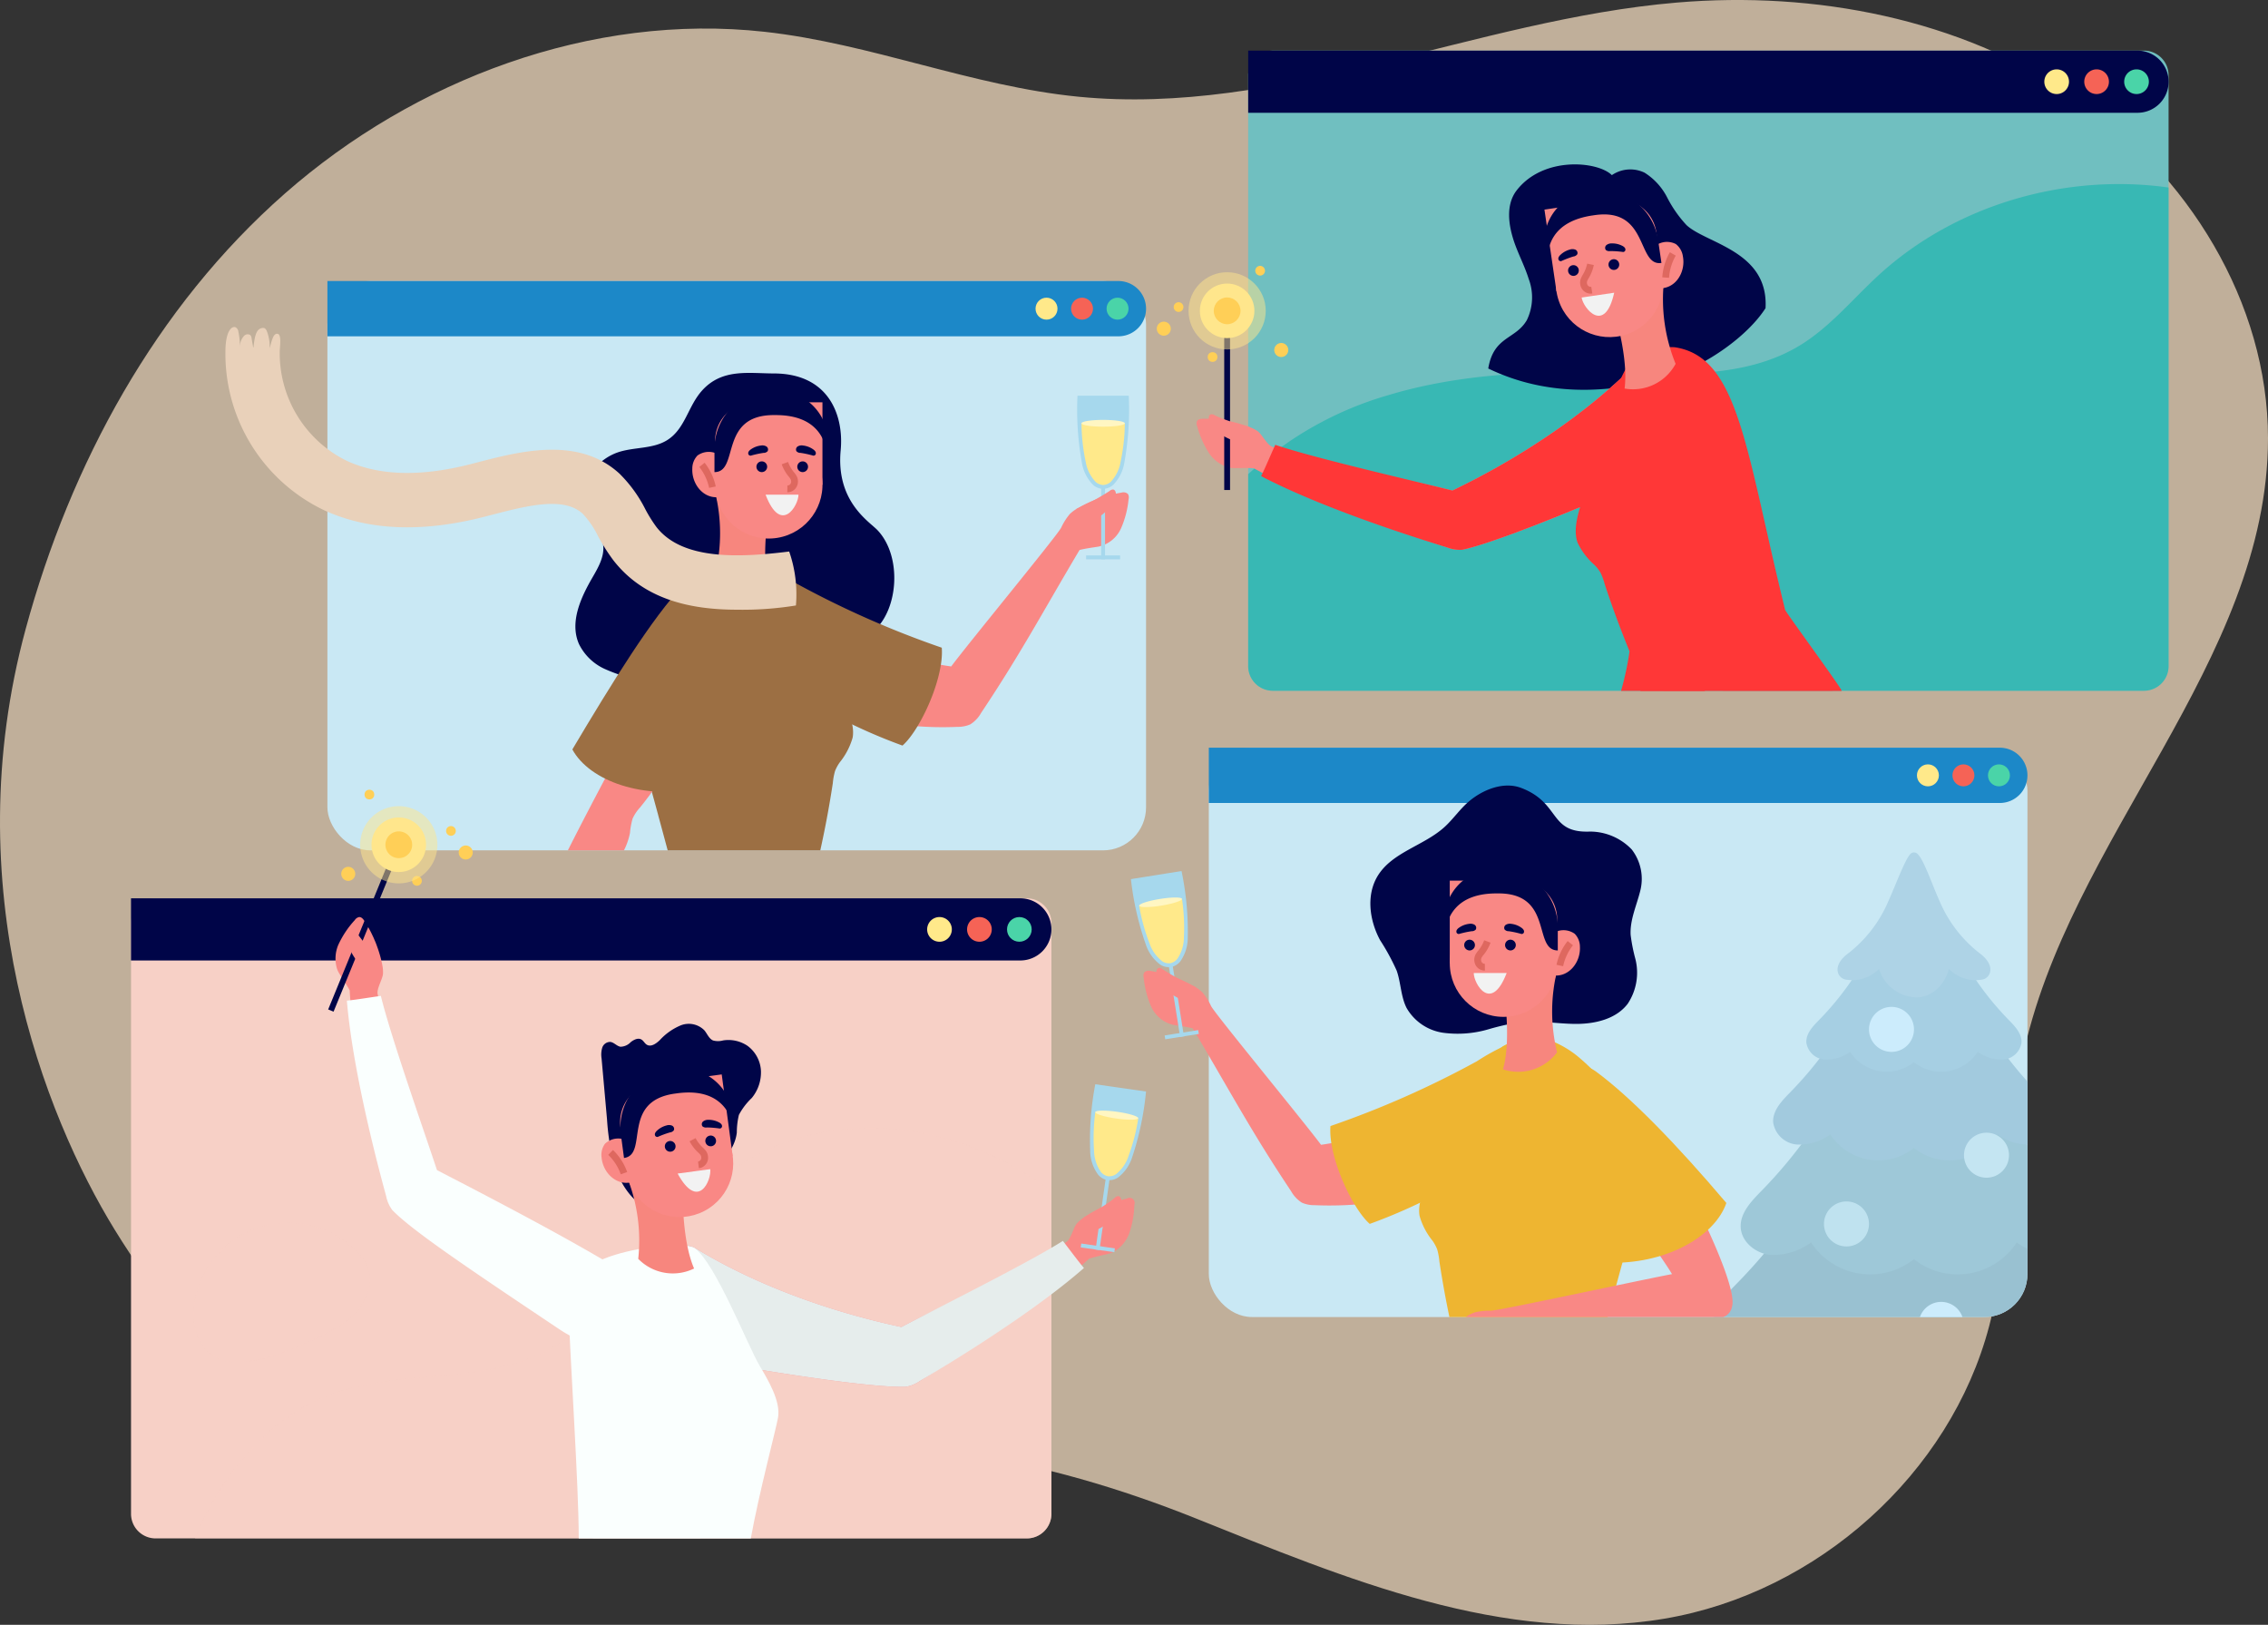<svg xmlns="http://www.w3.org/2000/svg" xmlns:xlink="http://www.w3.org/1999/xlink" width="333.73" height="239.056" viewBox="0 0 333.73 239.056"><rect x="0" y="0" width="333.73" height="239.056" fill="#333333" stroke="none"/><defs><style>.a,.p{fill:none;}.b{fill:#ffe6c8;opacity:0.69;}.c{fill:#c9e8f4;}.d{fill:#1c88c8;}.e{fill:#4ad4a8;}.f{fill:#f56356;}.g{fill:#ffe98a;}.h{fill:#000548;}.i{fill:#f98885;}.j{fill:#a6d8ed;}.k{fill:#fff6c2;}.l{fill:#9c6f43;}.m{clip-path:url(#a);}.n{fill:#f7867e;}.o{fill:#f2f2f2;}.p{stroke:#de685f;stroke-miterlimit:10;}.q{fill:#e9d1ba;}.r{fill:#70bfc0;}.s{fill:#00b1a7;}.s,.u,.z{opacity:0.502;}.s,.z{mix-blend-mode:multiply;isolation:isolate;}.t,.u{fill:#ffe68c;}.v{fill:#ffcf57;}.w{fill:#ff3737;}.x{clip-path:url(#b);}.y,.z{fill:#f7d0c6;}.aa{fill:#e6edec;}.ab{fill:#fafffe;}.ac{clip-path:url(#c);}.ad{fill:#99c1d1;}.ae{fill:#9ec8d8;}.af{fill:#a2cade;}.ag{fill:#a6cfe3;}.ah{fill:#aed3e6;}.ai{fill:#ccecfc;}.aj{fill:#c4e5f2;}.ak{fill:#bfe2ef;}.al{fill:#eeb531;}.am{clip-path:url(#d);}</style><clipPath id="a"><rect class="a" width="48.002" height="43.431"/></clipPath><clipPath id="b"><rect class="a" width="50.594" height="50.594"/></clipPath><clipPath id="c"><rect class="a" width="120.461" height="83.764" rx="6.337"/></clipPath><clipPath id="d"><path class="a" d="M0,0H52.86V41.04H0V0Z"/></clipPath></defs><g transform="translate(-506.546 -1626.01)"><g transform="translate(506.546 1626.01)"><path class="b" d="M182.269,248.271c23.546-4.025,47.325.573,69.444,9.425s45.5,18.762,69.06,14.788c22.564-3.807,42.064-21.368,47.773-43.023,3.379-12.817,2.225-26.392,4.89-39.369,6.627-32.267,36.148-58.357,36.144-91.268,0-19.955-11.759-39-28.56-50.361s-38.052-15.479-58.411-13.755c-29.751,2.52-58.363,16.776-88.076,13.853-15.668-1.541-30.52-7.82-46.168-9.551-25.484-2.818-51.513,7.039-70.584,23.785s-31.556,39.839-38.144,64.044c-10.358,38.058,2.711,71.533,13.077,88.4C103.958,233.534,125.139,258.036,182.269,248.271Z" transform="translate(-75.85 -34.332)"/><g transform="translate(19.278 7.449)"><g transform="translate(13.878 33.899)"><g transform="translate(15.022)"><rect class="c" width="120.461" height="83.764" rx="6.337"/><path class="d" d="M0,0H116.395a4.066,4.066,0,0,1,4.066,4.066v0a4.066,4.066,0,0,1-4.066,4.066H0a0,0,0,0,1,0,0V0A0,0,0,0,1,0,0Z"/><g transform="translate(104.198 2.451)"><circle class="e" cx="1.616" cy="1.616" r="1.616" transform="translate(10.452 0)"/><circle class="f" cx="1.616" cy="1.616" r="1.616" transform="translate(5.226)"/><circle class="g" cx="1.616" cy="1.616" r="1.616" transform="translate(0 0)"/></g></g><g transform="translate(0 6.767)"><path class="h" d="M261.349,135.627c-3.778,0-7.672-.776-10.637,2.484-2.115,2.325-2.492,5.651-5.155,7.323-2.131,1.338-4.9.992-7.28,1.806a7.843,7.843,0,0,0-4.915,5.172,5.24,5.24,0,0,0-.173,2.388c.41,2.209,2.616,3.78,2.933,6,.244,1.716-.7,3.351-1.568,4.849-1.738,2.987-3.375,6.6-1.99,9.77a7.808,7.808,0,0,0,3.782,3.676,23.2,23.2,0,0,0,5.118,1.624c2.562.6,5.362,1.177,7.733.037,1.7-.817,2.93-2.419,4.649-3.193,2.679-1.2,5.759-.138,8.676.21a16.32,16.32,0,0,0,13.465-4.294c3.621-3.2,4.123-10.971.521-14.784-1.219-1.29-6.141-4.21-5.428-11.757C271.562,141.829,269.376,135.69,261.349,135.627Z" transform="translate(-180.533 -128.796)"/><g transform="translate(71.103 10.109)"><g transform="translate(29.061)"><path class="i" d="M347.309,176.489c-5.395,9.08-8.6,15.16-14.467,23.943a4.664,4.664,0,0,1-1.58,1.673,4.48,4.48,0,0,1-1.885.371,51.353,51.353,0,0,1-7.578-.236c0-3.767.118-6.685.274-9.847,2.02.425,4.654.959,6.374,1.195,2.507-3.374,15.429-19.05,16.175-20.4a8.908,8.908,0,0,1,1.282-2.028,5.606,5.606,0,0,1,1.228-.892,18.515,18.515,0,0,1,6.373-2.254.983.983,0,0,1,.94.191,1,1,0,0,1,.1.78,14.035,14.035,0,0,1-1.1,4.266,4.747,4.747,0,0,1-3.294,2.7c-.965.154-1.908.273-2.825.5C347.327,176.44,347.343,176.432,347.309,176.489Z" transform="translate(-321.8 -153.758)"/><g transform="translate(25.221)"><g transform="translate(1.277 11.924)"><rect class="j" width="0.571" height="12.143" transform="translate(2.214)"/><rect class="j" width="0.571" height="5" transform="translate(0 12.143) rotate(-90)"/></g><path class="j" d="M368.978,151.582a6.049,6.049,0,0,0,1.652,3.275,2.323,2.323,0,0,0,1.2.563,1.742,1.742,0,0,0,.279.026,1.657,1.657,0,0,0,.277-.026,2.317,2.317,0,0,0,1.2-.563,6.042,6.042,0,0,0,1.646-3.275,43.347,43.347,0,0,0,.646-9.84h-7.543A43.691,43.691,0,0,0,368.978,151.582Z" transform="translate(-368.327 -141.742)"/><path class="g" d="M375.8,149.227a28.059,28.059,0,0,1-.623,5.652,5.592,5.592,0,0,1-1.468,2.977,1.71,1.71,0,0,1-.9.423,1.086,1.086,0,0,1-.2.023,1.148,1.148,0,0,1-.183-.017,1.793,1.793,0,0,1-.914-.429,5.639,5.639,0,0,1-1.474-2.977,28.494,28.494,0,0,1-.617-5.652Z" transform="translate(-368.824 -145.17)"/><path class="k" d="M375.8,148.8c0-.276-1.429-.5-3.192-.5s-3.192.224-3.192.5,1.429.5,3.192.5S375.8,149.08,375.8,148.8Z" transform="translate(-368.824 -144.747)"/></g><path class="i" d="M372.935,167.416a.764.764,0,0,1,.542-.222c.294.047.415.411.4.708a2.941,2.941,0,0,1-.6,1.5,6.828,6.828,0,0,1-3.827,2.684,10.793,10.793,0,0,1-1.369-2.045A35.807,35.807,0,0,0,372.935,167.416Z" transform="translate(-342.994 -153.395)"/></g><path class="l" d="M296.729,213.319a79.9,79.9,0,0,1-20.778-11.253,27.858,27.858,0,0,1-4.913-4.475,12.123,12.123,0,0,1-2.775-5.957,6.482,6.482,0,0,1,.464-3.653,4.041,4.041,0,0,1,2.795-2.275,5.4,5.4,0,0,1,2.466.242,32.348,32.348,0,0,1,6.982,3.444,138.925,138.925,0,0,0,21.539,9.527C302.862,203.428,299.3,211.079,296.729,213.319Z" transform="translate(-268.189 -161.848)"/></g><g transform="translate(46.418 33.567)"><g class="m"><path class="l" d="M280.973,212.43a10.278,10.278,0,0,1-1.9,3.646,5.978,5.978,0,0,0-.692,1.274,9.4,9.4,0,0,0-.326,1.789c-.555,3.629-1.166,6.858-1.943,10.338,0,0-.5,0-1.355-.011a.975.975,0,0,1-.126.005c-.086,0-.171,0-.263-.005-1.88-.006-5.04-.029-8.332-.046-.44-.005-.886-.005-1.326-.011-5.463-.034-10.846-.074-10.875-.1q-.737-2.743-1.48-5.48h.005c-.846-3.109-1.7-6.206-2.566-9.257,0,0,.371-1.563.99-4.058,1.646-6.64,5.09-20.028,6.284-21.023a14.772,14.772,0,0,1,5.029-3.018,9.285,9.285,0,0,1,6.64,1.011c3.023,2.195,7.772,14.281,9.463,17.155C279.481,206.813,281.418,209.956,280.973,212.43Z" transform="translate(-235.083 -185.589)"/><g transform="translate(1.088 3.251)"><path class="i" d="M224.657,258.3a7.479,7.479,0,0,0,5.954.813,39.775,39.775,0,0,0,4.607-5.764,9.848,9.848,0,0,0,1.474-3.552,11.133,11.133,0,0,1,.387-2.124,6.272,6.272,0,0,1,1.083-1.625,45.605,45.605,0,0,0,3.164-4.372,3.658,3.658,0,0,0,.738-1.893c-.005-3.885-6.3-2.824-7.679-.538C234.375,239.261,227.622,251.836,224.657,258.3Z" transform="translate(-224.657 -212.164)"/><path class="l" d="M231.22,216.346c2.54,4.662,10.495,7.473,18.793,5.734,1.177-7,2.033-16.725,3.259-23.552.226-1.259,1.1-5.2-1.852-7.131-1.384-.905-3.078-.027-3.891.813C243.026,196.857,236.975,206.666,231.22,216.346Z" transform="translate(-227.662 -191.016)"/></g></g></g><g transform="translate(68.712 9.362)"><path class="n" d="M269.8,167.157a25.115,25.115,0,0,1,.1,12.384,7.112,7.112,0,0,0,7.956,2.506c-.96-3.443-.607-8.351-.024-12.518C276.565,167.737,272.727,166.614,269.8,167.157Z" transform="translate(-266.536 -152.57)"/><g transform="translate(0 1.713)"><circle class="i" cx="7.902" cy="7.902" r="7.902" transform="translate(2.184 5.616) rotate(-9.26)"/><path class="i" d="M5.7,0H15.8a0,0,0,0,1,0,0V12.143a0,0,0,0,1,0,0H6.447A6.447,6.447,0,0,1,0,5.7v0A5.7,5.7,0,0,1,5.7,0Z" transform="translate(3.353)"/><path class="i" d="M268.625,158.314a2.85,2.85,0,0,0-4.079-.822,2.764,2.764,0,0,0-.765,1.937c-.117,2.562,2.116,5.044,4.84,3.936A23.454,23.454,0,0,1,268.625,158.314Z" transform="translate(-263.777 -149.668)"/></g><path class="o" d="M283.671,168.6c2.285,5.958,4.844,1.571,4.844,0Z" transform="translate(-272.887 -153.295)"/><g transform="translate(8.221 8.058)"><path class="h" d="M281.191,160.348a.789.789,0,1,1,.789.789A.789.789,0,0,1,281.191,160.348Z" transform="translate(-279.973 -157.212)"/><path class="h" d="M292.283,160.348a.789.789,0,1,1,.789.789A.789.789,0,0,1,292.283,160.348Z" transform="translate(-285.052 -157.212)"/><path class="h" d="M281.186,156.329a.8.8,0,0,0,.62-.247.534.534,0,0,0-.191-.708,1.176,1.176,0,0,0-.789-.13,3.2,3.2,0,0,0-1.5.579,1.06,1.06,0,0,0-.3.3.464.464,0,0,0-.048.413.362.362,0,0,0,.349.2A14.608,14.608,0,0,1,281.186,156.329Z" transform="translate(-278.943 -155.23)"/><path class="h" d="M292.614,156.329a.8.8,0,0,1-.62-.247.535.535,0,0,1,.191-.708,1.176,1.176,0,0,1,.789-.13,3.2,3.2,0,0,1,1.5.579,1.061,1.061,0,0,1,.3.3.465.465,0,0,1,.048.413.363.363,0,0,1-.349.2A14.6,14.6,0,0,0,292.614,156.329Z" transform="translate(-284.888 -155.23)"/></g><path class="h" d="M269.8,148.753v3.594c3.7,0,.6-8.389,8.723-8.389h.285c5.821,0,7.707,3.32,7.707,7.412v-3.594a7.566,7.566,0,0,0-7.707-7.412h-.285A8.563,8.563,0,0,0,269.8,148.753Z" transform="translate(-266.536 -140.364)"/><path class="p" d="M288.91,160.037a5.786,5.786,0,0,0,.907,1.609,3.317,3.317,0,0,1,.382.527,1.2,1.2,0,0,1,.006,1.1,1.044,1.044,0,0,1-.93.552" transform="translate(-275.286 -149.373)"/><path class="p" d="M267.939,163.784A7.948,7.948,0,0,0,266.4,160.5" transform="translate(-264.976 -149.583)"/></g><path class="q" d="M220.98,164.061a49.01,49.01,0,0,1-8.669.623c-7.018,0-13.738-1.571-18.167-7.234a28.231,28.231,0,0,1-2.291-3.606,13.439,13.439,0,0,0-2.252-3.286c-2.8-2.566-8.178-1.177-13.372.171l-1.223.314c-9.1,2.315-16.995,1.983-23.452-.994a25.508,25.508,0,0,1-14.509-23.939c.126-2.585.968-3.162,1.458-2.988a.82.82,0,0,1,.434.663,9.921,9.921,0,0,1,.223,2.177v.08c0-.029.006-.051.006-.08a2.363,2.363,0,0,1,.628-1.589.726.726,0,0,1,.892-.1.749.749,0,0,1,.189.446c.08.457.16.908.24,1.366h.046c.186-1.764.44-2.857,1.451-2.857.275,0,.435.268.526.5a6.153,6.153,0,0,1,.395,2.486c.324-1.065.518-2.242,1.177-2.12.6.11.344,1.742.314,2.566a17.618,17.618,0,0,0,9.881,16.127c4.748,2.188,10.846,2.354,18.132.5l1.189-.308c6.235-1.612,14.778-3.823,20.784,1.68a20.027,20.027,0,0,1,3.817,5.257,20.814,20.814,0,0,0,1.629,2.606c3.783,4.846,11.995,4.537,19.532,3.6A19.227,19.227,0,0,1,220.98,164.061Z" transform="translate(-137.017 -123.094)"/></g></g><g transform="translate(150.941 0)"><g transform="translate(13.446)"><path class="r" d="M550.112,51.7v86.935a3.618,3.618,0,0,1-3.617,3.618H418.3a3.623,3.623,0,0,1-3.623-3.618V51.7a3.625,3.625,0,0,1,3.623-3.623H546.495A3.619,3.619,0,0,1,550.112,51.7Z" transform="translate(-414.677 -48.074)"/><path class="s" d="M550.112,84.8v70.42a3.618,3.618,0,0,1-3.617,3.618H418.3a3.623,3.623,0,0,1-3.623-3.618V126.976a51.217,51.217,0,0,1,20.55-11.607c10.778-3.257,22.218-3.629,33.47-3.32,9.292.257,19.23.806,27.167-4.023,4.417-2.691,7.749-6.806,11.561-10.309C518.75,87.312,534.934,82.666,550.112,84.8Z" transform="translate(-414.677 -64.659)"/><path class="h" d="M0,0H130.863a4.572,4.572,0,0,1,4.572,4.572v0a4.572,4.572,0,0,1-4.572,4.572H0a0,0,0,0,1,0,0V0A0,0,0,0,1,0,0Z" transform="translate(0.002 0.001)"/><g transform="translate(117.153 2.756)"><path class="e" d="M652.479,54.974a1.816,1.816,0,1,1,1.816,1.816A1.817,1.817,0,0,1,652.479,54.974Z" transform="translate(-640.728 -53.158)"/><path class="f" d="M641.64,54.974a1.816,1.816,0,1,1,1.816,1.816A1.817,1.817,0,0,1,641.64,54.974Z" transform="translate(-635.765 -53.158)"/><path class="g" d="M630.8,54.974a1.816,1.816,0,1,1,1.816,1.816A1.817,1.817,0,0,1,630.8,54.974Z" transform="translate(-630.801 -53.158)"/></g></g><g transform="translate(0 16.741)"><path class="h" d="M484.036,82.773c-1.687,2.175-1.124,5.212-.5,7.2s1.648,3.835,2.264,5.826a7.673,7.673,0,0,1-.269,6.068c-1.682,2.891-4.885,2.337-5.679,7.118,9.888,4.78,19.985,3.234,27.174,1,4.892-1.518,10.979-5.736,13.627-9.88.471-8.421-8.734-9.49-11.637-12.224a18.115,18.115,0,0,1-2.844-4.073,9.32,9.32,0,0,0-3.322-3.635,4.825,4.825,0,0,0-4.811.364C495.987,78.49,487.969,77.7,484.036,82.773Z" transform="translate(-431.078 -78.959)"/><g transform="translate(0 14.928)"><path class="i" d="M478.1,148.3c-14.681,6.5-25.978,10.892-30.07,11.732a5.18,5.18,0,0,1-2.206-.337c-1.023-.331-16.761-5.514-27.1-10.92q.925-1.86,1.794-3.748c5.738,1.948,20.218,4.829,26.075,6.3,9.732-4.675,19.39-11.052,26.7-18.361C477.5,128.76,490.24,142.927,478.1,148.3Z" transform="translate(-403.083 -118.267)"/><path class="i" d="M412.246,152.263q-.866,1.886-1.794,3.748c-.44-.234-.874-.463-1.3-.7a.089.089,0,0,1-.034-.029h.011c0-.011-.017-.011-.011,0-.937-.074-1.886-.034-2.858-.028-.12,0-.246-.006-.365-.017a3.106,3.106,0,0,1-.6-.108,5.218,5.218,0,0,1-2.737-1.983,14.025,14.025,0,0,1-1.794-4.023.986.986,0,0,1-.034-.783c.165-.3.56-.343.9-.349.28-.005.554,0,.834.012a15.867,15.867,0,0,1,1.646.131c.195.023.394.046.594.086.343.046.686.108,1.023.189a18.176,18.176,0,0,1,2.56.737l.217.086h.006l.04.017a5.224,5.224,0,0,1,1.1.571c.652.468,1.366,2,2.121,2.274C411.92,152.154,412.08,152.205,412.246,152.263Z" transform="translate(-394.812 -125.499)"/><path class="i" d="M416.276,161.44h-.011C416.259,161.428,416.276,161.428,416.276,161.44Z" transform="translate(-401.957 -131.654)"/><rect class="h" width="0.857" height="23.144" transform="translate(9.922 9.832)"/><circle class="t" cx="4.013" cy="4.013" r="4.013" transform="translate(6.338 2.602)"/><circle class="u" cx="5.68" cy="5.68" r="5.68" transform="translate(4.671 0.935)"/><circle class="v" cx="1.968" cy="1.968" r="1.968" transform="translate(8.383 4.647)"/><path class="v" d="M395.893,117.077a.714.714,0,1,0-.714.714A.714.714,0,0,0,395.893,117.077Z" transform="translate(-391.975 -111.016)"/><circle class="v" cx="0.714" cy="0.714" r="0.714" transform="translate(7.49 12.695)"/><path class="v" d="M418.032,107.212a.714.714,0,1,0-.714.714A.714.714,0,0,0,418.032,107.212Z" transform="translate(-402.113 -106.498)"/><path class="v" d="M391.932,122.664A1.031,1.031,0,1,0,390.9,123.7,1.03,1.03,0,0,0,391.932,122.664Z" transform="translate(-389.871 -113.429)"/><path class="v" d="M423.822,128.463a1.031,1.031,0,1,0-1.03,1.03A1.031,1.031,0,0,0,423.822,128.463Z" transform="translate(-404.475 -116.084)"/><path class="i" d="M410.065,148.678v.006a10.733,10.733,0,0,1-1.006,2.24,6.675,6.675,0,0,1-2.4-.691,4.8,4.8,0,0,1-.646-.366,6.241,6.241,0,0,1-1.177-.949,2.91,2.91,0,0,1-.84-1.377l-.017-.1c-.029-.269.046-.583.292-.663a.741.741,0,0,1,.571.126c.211.108.457.223.726.331.194.086.405.166.623.246.343.126.7.252,1.052.366,1.286.423,2.525.755,2.777.823h.006A.2.2,0,0,1,410.065,148.678Z" transform="translate(-396.329 -124.932)"/><path class="w" d="M477.855,148.3c-14.681,6.5-25.978,10.892-30.07,11.732a5.179,5.179,0,0,1-2.206-.337c-1.023-.331-17.046-5.086-27.384-10.492.617-1.24,1.5-3.349,2.08-4.606,5.738,1.949,20.218,5.257,26.075,6.726,9.732-4.675,19.39-11.052,26.7-18.361C477.255,128.76,490,142.927,477.855,148.3Z" transform="translate(-402.842 -118.267)"/></g><g transform="translate(53.225 26.883)"><g class="x"><path class="w" d="M534.407,167.2c.089.362,8.357,11.586,8.325,11.928-.046.047-26.31,0-32.467,0a43.615,43.615,0,0,0,1.248-5.818c-1.349-3.3-2.493-6.381-3.648-9.866a9.391,9.391,0,0,0-.621-1.709,5.978,5.978,0,0,0-.895-1.141,10.267,10.267,0,0,1-2.482-3.276c-.854-2.364.529-5.788,1.422-8.142,1.185-3.117,3.842-15.828,6.454-18.5a9.284,9.284,0,0,1,6.377-2.11C527.628,129.919,528.6,143.684,534.407,167.2Z" transform="translate(-495.176 -128.552)"/><g transform="translate(1.189 4.149)"><path class="i" d="M498.129,245.846q1.457,1.478,2.87,3.006c-.375.328-.742.654-1.111.966a.089.089,0,0,1-.039.022l0-.011c-.011,0-.017.012,0,.011-.4.85-.7,1.751-1.039,2.662-.042.112-.092.228-.145.336a3.084,3.084,0,0,1-.314.523,5.214,5.214,0,0,1-2.824,1.858,14.032,14.032,0,0,1-4.4.254.751.751,0,0,1-.752-1.208c.094-.264.2-.519.306-.776a15.867,15.867,0,0,1,.706-1.493c.09-.173.182-.352.291-.525.164-.3.344-.6.538-.89a18.172,18.172,0,0,1,1.6-2.133c.053-.059.1-.113.157-.173l0,0,.03-.031a5.252,5.252,0,0,1,.923-.824c.669-.443,2.354-.569,2.878-1.177C497.912,246.112,498.017,245.981,498.129,245.846Z" transform="translate(-490.254 -186.414)"/><path class="i" d="M507.953,253.193l0,.011C507.937,253.206,507.943,253.19,507.953,253.193Z" transform="translate(-498.354 -189.779)"/><path class="w" d="M527.469,145.08c.883,16.033,1.415,26.022.751,30.146a5.193,5.193,0,0,1-1.1,1.943c-.672.84-10.793,14.141-19.51,21.894-.941-1.016-2.6-2.592-3.571-3.577,3.854-4.675,12.077-17.046,15.524-22-1.692-10.016-3.814-22.932-4.573-31.756C514.485,135.8,526.74,131.819,527.469,145.08Z" transform="translate(-496.568 -136.206)"/></g></g></g><g transform="translate(56.628 3.814)"><path class="n" d="M521.143,110.451a25.108,25.108,0,0,0,1.705,12.266,7.111,7.111,0,0,1-7.507,3.637c.449-3.546-.614-8.35-1.8-12.388C514.536,112.008,518.169,110.339,521.143,110.451Z" transform="translate(-503.133 -97.192)"/><g transform="translate(0 0.535)"><circle class="i" cx="7.902" cy="7.902" r="7.902" transform="matrix(0.948, -0.317, 0.317, 0.948, 0, 8.174)"/><path class="i" d="M0,0H10.108a5.7,5.7,0,0,1,5.7,5.7v0a6.447,6.447,0,0,1-6.447,6.447H0a0,0,0,0,1,0,0V0A0,0,0,0,1,0,0Z" transform="translate(0.414 2.3) rotate(-8.369)"/><path class="i" d="M523.541,101.679a2.849,2.849,0,0,1,3.915-1.406,2.756,2.756,0,0,1,1.039,1.8c.489,2.518-1.358,5.3-4.214,4.6A23.508,23.508,0,0,0,523.541,101.679Z" transform="translate(-507.711 -92.907)"/></g><path class="o" d="M509.987,113.787c-1.393,6.228-4.563,2.26-4.792.705Z" transform="translate(-499.31 -98.722)"/><g transform="translate(2.459 7.808)"><path class="h" d="M514.059,105.352a.789.789,0,1,0-.666.9A.789.789,0,0,0,514.059,105.352Z" transform="translate(-505.109 -102.358)"/><path class="h" d="M503.084,106.966a.789.789,0,1,0-.666.9A.789.789,0,0,0,503.084,106.966Z" transform="translate(-500.083 -103.097)"/><path class="h" d="M512.329,101.526a.8.8,0,0,1-.649-.154.535.535,0,0,1,.087-.729,1.174,1.174,0,0,1,.762-.243,3.2,3.2,0,0,1,1.568.355,1.067,1.067,0,0,1,.345.254.463.463,0,0,1,.107.4.362.362,0,0,1-.316.253A14.466,14.466,0,0,0,512.329,101.526Z" transform="translate(-504.689 -100.399)"/><path class="h" d="M501.088,103.035a.8.8,0,0,0,.577-.335.534.534,0,0,0-.293-.673,1.176,1.176,0,0,0-.8-.013,3.2,3.2,0,0,0-1.4.791,1.069,1.069,0,0,0-.257.343.463.463,0,0,0,.013.416.362.362,0,0,0,.375.151A14.537,14.537,0,0,1,501.088,103.035Z" transform="translate(-498.874 -101.109)"/></g><path class="h" d="M511.743,93.122s.362,2.456.523,3.556c-3.661.538-1.812-8.213-9.851-7.03l-.282.041c-5.759.847-7.142,4.406-6.546,8.455l-.523-3.556a7.566,7.566,0,0,1,6.546-8.455l.282-.042A8.563,8.563,0,0,1,511.743,93.122Z" transform="translate(-494.636 -85.995)"/><path class="p" d="M506.736,106.077a5.791,5.791,0,0,1-.664,1.724,3.277,3.277,0,0,0-.3.577,1.2,1.2,0,0,0,.153,1.085,1.044,1.044,0,0,0,1,.411" transform="translate(-499.544 -95.191)"/><path class="p" d="M528.013,106.731a7.95,7.95,0,0,1,1.048-3.477" transform="translate(-509.759 -93.898)"/></g></g></g><g transform="translate(0 108.742)"><g transform="translate(0 15.978)"><path class="y" d="M246.854,281.782v86.935a3.623,3.623,0,0,1-3.623,3.617H115.036a3.618,3.618,0,0,1-3.617-3.617V281.782a3.619,3.619,0,0,1,3.617-3.623H243.231A3.624,3.624,0,0,1,246.854,281.782Z" transform="translate(-111.417 -278.159)"/><path class="z" d="M254.81,349.856v47.42a3.623,3.623,0,0,1-3.623,3.617H128.793c.257-.617.526-1.223.805-1.829,3.863-8.314,10.223-15.863,18.772-19.184,9.932-3.863,21.55-1.663,31.23-6.12,11.977-5.514,17.629-19.526,28.4-27.144,9.783-6.921,23.127-7.7,34.379-3.583A48.617,48.617,0,0,1,254.81,349.856Z" transform="translate(-119.373 -306.717)"/><path class="z" d="M150.469,381.005c2.724-1.789,4.754-5.3,3.476-8.3a7.278,7.278,0,0,0-1.467-2.1,13.974,13.974,0,0,0-23.8,6.638,9.75,9.75,0,0,0,.238,5.481,6.051,6.051,0,0,0,3.824,3.763C137.922,387.943,147.746,382.795,150.469,381.005Z" transform="translate(-119.191 -318.504)"/><path class="h" d="M0,0H130.863a4.572,4.572,0,0,1,4.572,4.572v0a4.572,4.572,0,0,1-4.572,4.572H0a0,0,0,0,1,0,0V0A0,0,0,0,1,0,0Z" transform="translate(0 0)"/><g transform="translate(117.15 2.756)"><circle class="e" cx="1.816" cy="1.816" r="1.816" transform="translate(11.751)"/><path class="f" d="M338.373,285.059a1.816,1.816,0,1,1,1.816,1.816A1.817,1.817,0,0,1,338.373,285.059Z" transform="translate(-332.498 -283.243)"/><path class="g" d="M327.534,285.059a1.816,1.816,0,1,1,1.816,1.816A1.817,1.817,0,0,1,327.534,285.059Z" transform="translate(-327.534 -283.243)"/></g></g><g transform="translate(29.012)"><g transform="translate(46.263 43.331)"><path class="i" d="M257.027,388.631c15.8,2.871,27.81,4.481,31.985,4.336a5.189,5.189,0,0,0,2.065-.846c.916-.563,15-9.3,23.772-16.983q-1.337-1.59-2.625-3.222c-5.119,3.242-18.516,9.445-23.865,12.25-10.558-2.256-21.444-6.185-30.266-11.571C253.017,369.494,243.96,386.258,257.027,388.631Z" transform="translate(-250.282 -348.446)"/><path class="i" d="M364.553,366.251q1.285,1.629,2.625,3.222c.373-.332.741-.656,1.1-.983a.1.1,0,0,0,.027-.036l-.011,0c0-.011.014-.015.011,0,.894-.293,1.825-.476,2.77-.7.117-.028.237-.063.352-.1a3.058,3.058,0,0,0,.558-.247,5.214,5.214,0,0,0,2.194-2.57,14.018,14.018,0,0,0,.8-4.332.751.751,0,0,0-1.1-.9c-.273.06-.539.131-.808.208a15.926,15.926,0,0,0-1.569.514c-.183.068-.372.137-.557.223-.323.125-.641.267-.95.424a18.213,18.213,0,0,0-2.315,1.318c-.066.045-.125.089-.191.134h-.005l-.035.026a5.267,5.267,0,0,0-.932.814c-.523.608-.858,2.265-1.526,2.709C364.844,366.069,364.7,366.156,364.553,366.251Z" transform="translate(-302.611 -342.782)"/><path class="i" d="M371.449,375.976l.011,0C371.463,375.961,371.446,375.965,371.449,375.976Z" transform="translate(-305.769 -350.301)"/><g transform="translate(64.469)"><g transform="translate(0 12.296)"><path class="j" d="M373.256,363.325l.568.082.082-.568.222-1.572.676-4.717.328-2.307.048-.339.117-.786.082-.574.164-1.159-.568-.082-.164,1.165-.082.568-.165,1.13-.024.178-.372,2.588-.637,4.458-.193,1.371Z" transform="translate(-371.066 -351.304)"/><rect class="j" width="0.571" height="5" transform="translate(0 11.709) rotate(-81.858)"/></g><path class="j" d="M371.724,338.453a6.045,6.045,0,0,0,1.171,3.475,2.322,2.322,0,0,0,1.1.726,1.735,1.735,0,0,0,.272.065,1.649,1.649,0,0,0,.278.014,2.313,2.313,0,0,0,1.271-.386,6.039,6.039,0,0,0,2.093-3.008,43.308,43.308,0,0,0,2.033-9.65l-7.467-1.068A43.669,43.669,0,0,0,371.724,338.453Z" transform="translate(-370.329 -328.62)"/><path class="g" d="M379.283,337.086a28.019,28.019,0,0,1-1.417,5.506,5.591,5.591,0,0,1-1.876,2.74,1.711,1.711,0,0,1-.953.291,1.1,1.1,0,0,1-.2-.005,1.17,1.17,0,0,1-.179-.043,1.8,1.8,0,0,1-.845-.553,5.641,5.641,0,0,1-1.037-3.156,28.5,28.5,0,0,1,.189-5.682Z" transform="translate(-370.812 -332.083)"/><path class="k" d="M379.5,336.9c.039-.274-1.344-.7-3.089-.947s-3.191-.23-3.23.043,1.344.7,3.089.947S379.464,337.175,379.5,336.9Z" transform="translate(-371.033 -331.898)"/></g><path class="i" d="M369.875,362.186v.005a10.748,10.748,0,0,0,1.5,1.941,6.665,6.665,0,0,0,2.17-1.236,4.79,4.79,0,0,0,.542-.507,6.266,6.266,0,0,0,.922-1.2,2.911,2.911,0,0,0,.493-1.536l-.008-.1c-.035-.268-.182-.556-.439-.576a.744.744,0,0,0-.526.257c-.18.155-.392.324-.628.493-.169.128-.355.256-.547.385-.3.2-.618.408-.936.6-1.15.713-2.278,1.327-2.506,1.453h-.005A.189.189,0,0,0,369.875,362.186Z" transform="translate(-305.048 -342.52)"/><path class="aa" d="M257.027,388.278c15.8,2.871,27.81,4.481,31.985,4.336a5.19,5.19,0,0,0,2.065-.846c.916-.563,15.373-8.95,24.151-16.634-.892-1.06-2.248-2.9-3.1-3.988-5.119,3.243-18.416,9.862-23.765,12.666-10.558-2.256-21.444-6.185-30.266-11.571C253.017,369.141,243.96,385.906,257.027,388.278Z" transform="translate(-250.282 -348.094)"/></g><path class="ab" d="M260.94,397.762c-.32,1.771-2.819,11.179-4,17.736,0,0-25.274.035-25.318,0,0-7.926-1.272-26.119-1.575-35.479-.228-7.029,16.943-8.45,18.664-7.2,3.023,2.194,7.771,14.281,9.463,17.155C259.449,392.145,261.386,395.288,260.94,397.762Z" transform="translate(-194.752 -305.343)"/><g transform="translate(0)"><path class="i" d="M173.232,295.07c-1.371.185-2.749.346-4.127.488-.037-.5-.076-.986-.1-1.469a.086.086,0,0,1,.006-.044l.006.01c.01-.007,0-.021-.006-.01-.439-.832-.98-1.612-1.5-2.43-.064-.1-.126-.211-.181-.318a3.075,3.075,0,0,1-.229-.565,5.214,5.214,0,0,1,.212-3.373,14.025,14.025,0,0,1,2.44-3.667.989.989,0,0,1,.643-.448c.34-.019.589.29.774.572.154.234.3.468.437.711a15.937,15.937,0,0,1,.769,1.461c.085.176.172.357.245.548a10.377,10.377,0,0,1,.388.965,18.184,18.184,0,0,1,.746,2.558c.016.078.028.151.043.229l0,0c0,.012.006.03.007.043a5.263,5.263,0,0,1,.1,1.233c-.048.8-.96,2.224-.789,3.007C173.149,294.737,173.191,294.9,173.232,295.07Z" transform="translate(-165.836 -264.509)"/><path class="i" d="M170.79,303.177l-.006-.01C170.79,303.156,170.8,303.171,170.79,303.177Z" transform="translate(-167.614 -273.631)"/><path class="ab" d="M201.23,353.656c-13.345-8.93-21.648-14.508-24.546-17.517a5.185,5.185,0,0,1-.894-2.044c-.267-1.042-4.816-17.125-5.774-28.751,1.378-.141,3.633-.52,5-.7,1.421,5.89,6.366,19.9,8.257,25.632C192.3,334.937,203.9,341,211.406,345.7,216.449,348.855,212.266,361.044,201.23,353.656Z" transform="translate(-167.262 -274.307)"/><g transform="translate(1.923)"><path class="v" d="M196.948,259.261a.714.714,0,1,1,.714.714A.714.714,0,0,1,196.948,259.261Z" transform="translate(-181.519 -253.2)"/><path class="v" d="M187.723,272.816a.714.714,0,1,1,.714.714A.714.714,0,0,1,187.723,272.816Z" transform="translate(-177.294 -259.407)"/><circle class="v" cx="0.714" cy="0.714" r="0.714" transform="translate(3.429)"/><path class="v" d="M200.374,264.849a1.031,1.031,0,1,1,1.031,1.03A1.031,1.031,0,0,1,200.374,264.849Z" transform="translate(-183.088 -255.613)"/><path class="v" d="M168.484,270.647a1.031,1.031,0,1,1,1.03,1.031A1.03,1.03,0,0,1,168.484,270.647Z" transform="translate(-168.484 -258.269)"/></g><rect class="h" width="0.857" height="23.144" transform="translate(8.775 10.912) rotate(22.282)"/><path class="t" d="M177,258.708a4.013,4.013,0,1,1,2.192,5.235A4.013,4.013,0,0,1,177,258.708Z" transform="translate(-170.324 -252.132)"/><path class="u" d="M174.05,256.667a5.68,5.68,0,1,1,3.1,7.41A5.681,5.681,0,0,1,174.05,256.667Z" transform="translate(-168.915 -250.723)"/><path class="v" d="M180.623,261.212a1.968,1.968,0,1,1,1.074,2.567A1.967,1.967,0,0,1,180.623,261.212Z" transform="translate(-172.052 -253.86)"/><path class="i" d="M174.622,290.611l0,0a10.725,10.725,0,0,1-2.051,1.35,6.666,6.666,0,0,1-1.654-1.871,4.828,4.828,0,0,1-.349-.655,6.247,6.247,0,0,1-.484-1.432,2.91,2.91,0,0,1,.03-1.613l.041-.1c.12-.242.351-.467.6-.4.2.047.314.241.415.413.12.2.266.433.434.669.118.177.254.358.394.542.222.29.453.587.691.873.858,1.047,1.726,1.992,1.9,2.184l0,0A.175.175,0,0,1,174.622,290.611Z" transform="translate(-167.247 -265.719)"/></g><g transform="translate(40.186 34.465)"><path class="h" d="M246.186,339.626c-2.843-1.311-4.6-4.287-5.389-7.316a36.672,36.672,0,0,1-.881-6.026q-.4-4.473-.8-8.946a3.6,3.6,0,0,1,.091-1.569,1.231,1.231,0,0,1,1.19-.865c.555.063.95.621,1.5.708a2.124,2.124,0,0,0,1.511-.679c.449-.351,1.064-.67,1.559-.389.323.183.483.572.8.767.624.384,1.39-.167,1.919-.676a8.759,8.759,0,0,1,3.075-2.166,3.217,3.217,0,0,1,3.487.736c.422.51.666,1.224,1.274,1.485a2.786,2.786,0,0,0,1.485-.008,5.028,5.028,0,0,1,3.579.794,4.869,4.869,0,0,1,1.98,3.676,5.922,5.922,0,0,1-1.349,4,9.71,9.71,0,0,0-1.894,2.485,11.059,11.059,0,0,0-.307,2.6c-.335,2.884-2.79,5.039-5.275,6.539s-5.261,2.722-7.153,4.932C246.6,339.673,246.573,339.8,246.186,339.626Z" transform="translate(-239.071 -312.263)"/><g transform="translate(0.03 6.566)"><path class="n" d="M245.883,353.02a25.116,25.116,0,0,1,1.745,12.26,7.113,7.113,0,0,0,8.219,1.425c-1.41-3.285-1.713-8.2-1.69-12.4C252.663,352.694,248.71,352.092,245.883,353.02Z" transform="translate(-242.22 -337.292)"/><g transform="translate(0 0.854)"><circle class="i" cx="7.902" cy="7.902" r="7.902" transform="translate(0.538 10.832) rotate(-33.357)"/><path class="i" d="M5.7,0H15.8a0,0,0,0,1,0,0V12.143a0,0,0,0,1,0,0H6.447A6.447,6.447,0,0,1,0,5.7v0A5.7,5.7,0,0,1,5.7,0Z" transform="matrix(0.991, -0.133, 0.133, 0.991, 2.036, 2.103)"/><path class="i" d="M243.794,344.386a2.849,2.849,0,0,0-4.152-.272,2.761,2.761,0,0,0-.5,2.021c.224,2.555,2.768,4.718,5.32,3.258A23.488,23.488,0,0,1,243.794,344.386Z" transform="translate(-239.126 -333.912)"/></g><path class="o" d="M259.8,352.315c3.057,5.6,5.01.913,4.8-.645Z" transform="translate(-248.596 -336.875)"/><g transform="translate(7.855 7.535)"><path class="h" d="M256.332,344.916a.789.789,0,1,1,.887.677A.789.789,0,0,1,256.332,344.916Z" transform="translate(-254.857 -340.907)"/><path class="h" d="M267.325,343.44a.789.789,0,1,1,.887.677A.789.789,0,0,1,267.325,343.44Z" transform="translate(-259.891 -340.231)"/><path class="h" d="M255.836,340.779a.8.8,0,0,0,.581-.327.534.534,0,0,0-.284-.676,1.175,1.175,0,0,0-.8-.023,3.214,3.214,0,0,0-1.409.773,1.061,1.061,0,0,0-.261.34.463.463,0,0,0,.008.416.362.362,0,0,0,.373.156A14.547,14.547,0,0,1,255.836,340.779Z" transform="translate(-253.617 -338.925)"/><path class="h" d="M267.1,339.4a.8.8,0,0,1-.647-.163.534.534,0,0,1,.1-.727,1.176,1.176,0,0,1,.765-.234,3.205,3.205,0,0,1,1.563.375,1.067,1.067,0,0,1,.342.259.467.467,0,0,1,.1.4.364.364,0,0,1-.319.249A14.52,14.52,0,0,0,267.1,339.4Z" transform="translate(-259.448 -338.276)"/></g><path class="h" d="M244.3,333.961l.478,3.562c3.668-.493-.524-8.394,7.529-9.475l.283-.038c5.769-.775,8.08,2.265,8.625,6.32l-.479-3.562a7.566,7.566,0,0,0-8.625-6.32l-.282.038A8.563,8.563,0,0,0,244.3,333.961Z" transform="translate(-241.462 -324.375)"/><path class="p" d="M263.858,343.675a5.784,5.784,0,0,0,1.113,1.473,3.352,3.352,0,0,1,.449.472,1.2,1.2,0,0,1,.152,1.086,1.044,1.044,0,0,1-.849.671" transform="translate(-250.452 -333.213)"/><path class="p" d="M243.572,350.179a7.944,7.944,0,0,0-1.967-3.053" transform="translate(-240.261 -334.794)"/></g></g></g></g><g transform="translate(147.136 102.56)"><g transform="translate(11.459)"><rect class="c" width="120.461" height="83.764" rx="6.337"/><path class="d" d="M0,0H116.395a4.066,4.066,0,0,1,4.066,4.066v0a4.066,4.066,0,0,1-4.066,4.066H0a0,0,0,0,1,0,0V0A0,0,0,0,1,0,0Z"/><g transform="translate(104.198 2.451)"><circle class="e" cx="1.616" cy="1.616" r="1.616" transform="translate(10.452)"/><circle class="f" cx="1.616" cy="1.616" r="1.616" transform="translate(5.226)"/><circle class="g" cx="1.616" cy="1.616" r="1.616"/></g></g><g transform="translate(11.459)"><g class="ac"><g transform="translate(74.215 15.408)"><path class="ad" d="M599.983,369.436c-.148,2.474-2.551,4.382-5.02,4.651a10.975,10.975,0,0,1-6.976-2.129,12.034,12.034,0,0,1-17.539,2.858,12.034,12.034,0,0,1-17.539-2.858,10.976,10.976,0,0,1-6.976,2.129c-2.465-.269-4.872-2.177-5.02-4.651s1.807-4.507,3.543-6.276a80.121,80.121,0,0,0,15.713-22.982h20.56A80.118,80.118,0,0,0,596.44,363.16C598.175,364.929,600.132,366.962,599.983,369.436Z" transform="translate(-540.903 -299.808)"/><path class="ae" d="M599.355,346.214c-.128,2.135-2.2,3.781-4.332,4.013A9.47,9.47,0,0,1,589,348.39a10.383,10.383,0,0,1-15.134,2.466,10.383,10.383,0,0,1-15.134-2.466,9.472,9.472,0,0,1-6.02,1.837c-2.127-.232-4.2-1.879-4.332-4.013s1.56-3.889,3.057-5.416A69.139,69.139,0,0,0,565,320.967H582.74A69.149,69.149,0,0,0,596.3,340.8C597.8,342.324,599.484,344.078,599.355,346.214Z" transform="translate(-544.325 -291.01)"/><path class="af" d="M598.615,321.644a3.844,3.844,0,0,1-3.52,3.26,7.694,7.694,0,0,1-4.891-1.492,8.437,8.437,0,0,1-12.3,2,8.437,8.437,0,0,1-12.3-2,7.7,7.7,0,0,1-4.891,1.492,3.847,3.847,0,0,1-3.519-3.26c-.1-1.735,1.267-3.16,2.484-4.4A56.169,56.169,0,0,0,570.7,301.132h14.413a56.159,56.159,0,0,0,11.015,16.111C597.347,318.484,598.719,319.909,598.615,321.644Z" transform="translate(-548.365 -281.927)"/><path class="ag" d="M597.858,304.083a2.937,2.937,0,0,1-2.69,2.492,5.879,5.879,0,0,1-3.738-1.14,6.448,6.448,0,0,1-9.4,1.531,6.448,6.448,0,0,1-9.4-1.531,5.878,5.878,0,0,1-3.738,1.14,2.939,2.939,0,0,1-2.69-2.492c-.08-1.326.968-2.415,1.9-3.363a42.933,42.933,0,0,0,8.419-12.313h11.016a42.926,42.926,0,0,0,8.419,12.313C596.89,301.669,597.938,302.758,597.858,304.083Z" transform="translate(-552.489 -276.1)"/><path class="ah" d="M597.058,283.481a1.457,1.457,0,0,1-1.235.949,5.515,5.515,0,0,1-4.776-1.59c-.594,2.364-2.708,4.6-5.565,4.12a.013.013,0,0,1,0-.009,5.9,5.9,0,0,1-4.714-4.111,5.511,5.511,0,0,1-4.776,1.59,1.464,1.464,0,0,1-1.236-.949c-.406-1.2.622-2.3,1.439-2.9a19.221,19.221,0,0,0,5.948-7.709c1.087-2.409,2.371-5.944,3.2-6.9a.734.734,0,0,1,1.136,0c.917.9,2.111,4.494,3.2,6.9a19.23,19.23,0,0,0,5.95,7.709C596.439,281.179,597.467,282.286,597.058,283.481Z" transform="translate(-556.361 -265.703)"/><path class="ai" d="M583.2,310.938a3.31,3.31,0,1,1,3.309,3.31A3.309,3.309,0,0,1,583.2,310.938Z" transform="translate(-560.27 -284.902)"/><path class="ai" d="M596.695,391.01A3.31,3.31,0,1,1,600,394.32,3.309,3.309,0,0,1,596.695,391.01Z" transform="translate(-566.452 -321.571)"/><path class="aj" d="M608.995,345.094A3.31,3.31,0,1,1,612.3,348.4,3.31,3.31,0,0,1,608.995,345.094Z" transform="translate(-572.085 -300.543)"/><path class="ak" d="M570.984,363.747a3.31,3.31,0,1,1,3.309,3.31A3.309,3.309,0,0,1,570.984,363.747Z" transform="translate(-554.678 -309.086)"/></g></g></g><g transform="translate(0 5.566)"><g transform="translate(0 12.579)"><path class="i" d="M393.521,306.319c5.395,9.08,8.6,15.16,14.467,23.943a4.665,4.665,0,0,0,1.58,1.673,4.472,4.472,0,0,0,1.885.371,51.345,51.345,0,0,0,7.578-.236c0-3.767-.117-6.685-.273-9.847-2.02.426-4.655.96-6.374,1.2-2.508-3.374-15.429-19.05-16.176-20.4a8.906,8.906,0,0,0-1.281-2.028,5.608,5.608,0,0,0-1.228-.892,18.513,18.513,0,0,0-6.372-2.254.985.985,0,0,0-.94.19,1,1,0,0,0-.1.78,14.02,14.02,0,0,0,1.1,4.267,4.746,4.746,0,0,0,3.294,2.7c.965.154,1.909.273,2.825.5C393.5,306.27,393.486,306.262,393.521,306.319Z" transform="translate(-384.41 -283.143)"/><g transform="translate(4.961 12.324)"><rect class="j" width="0.571" height="12.143" transform="translate(0.362 0.09) rotate(-9.075)"/><rect class="j" width="0.571" height="5" transform="translate(4.938 11.078) rotate(80.925)"/></g><path class="j" d="M391.215,280.571a6.044,6.044,0,0,1-1.115,3.494,2.315,2.315,0,0,1-1.092.744,1.62,1.62,0,0,1-.271.07,1.706,1.706,0,0,1-.278.018,2.317,2.317,0,0,1-1.277-.366,6.04,6.04,0,0,1-2.142-2.974,43.345,43.345,0,0,1-2.189-9.615l7.448-1.19A43.692,43.692,0,0,1,391.215,280.571Z" transform="translate(-382.852 -270.752)"/><path class="g" d="M385.084,279.32a28.042,28.042,0,0,0,1.506,5.483,5.591,5.591,0,0,0,1.919,2.708,1.713,1.713,0,0,0,.958.275,1.079,1.079,0,0,0,.2-.009,1.117,1.117,0,0,0,.178-.046,1.8,1.8,0,0,0,.835-.568,5.634,5.634,0,0,0,.987-3.173,28.492,28.492,0,0,0-.282-5.678Z" transform="translate(-383.874 -274.214)"/><path class="k" d="M385.083,279.149c-.044-.273,1.332-.719,3.072-1s3.187-.282,3.231-.01-1.332.719-3.073,1S385.126,279.422,385.083,279.149Z" transform="translate(-383.873 -274.044)"/><path class="i" d="M390.687,297.246a.765.765,0,0,0-.542-.222c-.294.047-.415.411-.4.708a2.942,2.942,0,0,0,.6,1.5,6.832,6.832,0,0,0,3.828,2.684,10.8,10.8,0,0,0,1.369-2.045A35.8,35.8,0,0,1,390.687,297.246Z" transform="translate(-386.008 -282.781)"/><path class="al" d="M442.775,343.149A79.891,79.891,0,0,0,463.552,331.9a27.837,27.837,0,0,0,4.913-4.475,12.122,12.122,0,0,0,2.775-5.957,6.482,6.482,0,0,0-.465-3.653,4.041,4.041,0,0,0-2.794-2.275,5.4,5.4,0,0,0-2.467.242,32.317,32.317,0,0,0-6.981,3.444,138.977,138.977,0,0,1-21.539,9.527C436.642,333.258,440.207,340.909,442.775,343.149Z" transform="translate(-407.635 -291.233)"/></g><g transform="translate(39.875 37.158)"><g class="am"><path class="al" d="M503.02,337.58c-1.857,3.446-7.074,6.629-10.68,6.777a.133.133,0,0,0-.011.046c-1.377,4.84-2.715,9.794-4.041,14.738-.062.046-22.275.166-22.275.166-.777-3.48-1.389-6.709-1.943-10.338a9.4,9.4,0,0,0-.325-1.789,6,6,0,0,0-.692-1.274,10.267,10.267,0,0,1-1.9-3.646c-.446-2.474,1.491-5.617,2.766-7.789,1.692-2.874,6.44-14.96,9.463-17.155a9.285,9.285,0,0,1,6.64-1.011,14.771,14.771,0,0,1,5.029,3.018C486.659,320.66,497.883,331.911,503.02,337.58Z" transform="translate(-458.555 -316.095)"/><g transform="translate(4.204 4.099)"><path class="i" d="M508.541,374.437a1.976,1.976,0,0,1-1.309,1.554c-.749.206-2.572.549-3.343.652-10.469,1.371-18.549,1.463-29.082,2.28-.063.005-.052-.006-.034.005-.617.72-1.137,1.509-1.7,2.309a4.754,4.754,0,0,1-3.88,1.755,14.09,14.09,0,0,1-4.314-.9,1,1,0,0,1-.658-.434c-.143-.3.052-.652.246-.926a18.323,18.323,0,0,1,3.149-3.435,18.561,18.561,0,0,1,1.7-1.28,5.367,5.367,0,0,1,1.343-.709,8.745,8.745,0,0,1,2.383-.252c.971-.046,9.652-1.868,16.984-3.4,4.308-.9,8.149-1.7,9.68-1.983-.634-1.126-3.126-4.663-5.148-7.664a17.913,17.913,0,0,0,7.572-4.748C505.518,363.836,509.21,372.2,508.541,374.437Z" transform="translate(-464.169 -339.044)"/><path class="al" d="M523.631,343.818c-1.73,5.019-9.107,9.113-17.579,8.777-2.324-6.708-3.926-14.441-6.27-20.969-.432-1.2-1.949-4.944.641-7.34,1.214-1.123,3.03-.537,3.972.155C509.609,328.275,516.348,335.228,523.631,343.818Z" transform="translate(-480.096 -323.657)"/></g></g></g><g transform="translate(35.233)"><path class="h" d="M470.05,247.9c-2.572-.982-5.628.221-7.725,2.005-1.318,1.122-2.3,2.6-3.579,3.757-3.026,2.739-7.657,3.676-9.8,7.15-1.739,2.818-1.24,6.561.329,9.477a32.75,32.75,0,0,1,2.447,4.493c.626,1.787.6,3.786,1.449,5.476a7.411,7.411,0,0,0,5.4,3.663,16.082,16.082,0,0,0,6.691-.524,37.826,37.826,0,0,1,4.308-.992c2.813-.368,5.659.2,8.5.211s5.936-.706,7.65-2.968a8.251,8.251,0,0,0,1.128-6.575,25.527,25.527,0,0,1-.7-3.54c-.123-2.206.865-4.3,1.4-6.444a7.069,7.069,0,0,0-1.248-6.146,8.512,8.512,0,0,0-6.155-2.623C474.066,254.557,475.89,250.129,470.05,247.9Z" transform="translate(-447.85 -247.546)"/><path class="n" d="M491.912,296.987a25.109,25.109,0,0,0-.1,12.384,7.112,7.112,0,0,1-7.956,2.506c.961-3.443.608-8.351.024-12.518C485.149,297.567,488.986,296.444,491.912,296.987Z" transform="translate(-464.339 -270.124)"/><g transform="translate(11.682 13.99)"><circle class="i" cx="7.902" cy="7.902" r="7.902" transform="translate(0 4.241)"/><path class="i" d="M0,0H10.108a5.7,5.7,0,0,1,5.7,5.7v0a6.447,6.447,0,0,1-6.447,6.447H0a0,0,0,0,1,0,0V0A0,0,0,0,1,0,0Z" transform="translate(0)"/><path class="i" d="M495.8,288.144a2.849,2.849,0,0,1,4.078-.822,2.76,2.76,0,0,1,.765,1.937c.118,2.562-2.115,5.044-4.839,3.936A23.488,23.488,0,0,0,495.8,288.144Z" transform="translate(-481.489 -279.498)"/></g><path class="o" d="M480.756,298.431c-2.285,5.958-4.844,1.571-4.844,0Z" transform="translate(-460.701 -270.848)"/><g transform="translate(12.649 20.335)"><path class="h" d="M485.994,290.178a.789.789,0,1,0-.789.789A.789.789,0,0,0,485.994,290.178Z" transform="translate(-477.244 -287.042)"/><path class="h" d="M474.9,290.178a.789.789,0,1,0-.789.789A.789.789,0,0,0,474.9,290.178Z" transform="translate(-472.164 -287.042)"/><path class="h" d="M484.856,286.159a.8.8,0,0,1-.62-.247.535.535,0,0,1,.192-.708,1.176,1.176,0,0,1,.789-.13,3.2,3.2,0,0,1,1.5.579,1.066,1.066,0,0,1,.3.3.465.465,0,0,1,.048.413.362.362,0,0,1-.349.2A14.6,14.6,0,0,0,484.856,286.159Z" transform="translate(-477.129 -285.06)"/><path class="h" d="M473.427,286.159a.8.8,0,0,0,.62-.247.535.535,0,0,0-.191-.708,1.177,1.177,0,0,0-.79-.13,3.2,3.2,0,0,0-1.5.579,1.061,1.061,0,0,0-.3.3.465.465,0,0,0-.048.413.362.362,0,0,0,.349.2A14.591,14.591,0,0,1,473.427,286.159Z" transform="translate(-471.185 -285.06)"/></g><path class="h" d="M484.6,278.583v3.594c-3.7,0-.6-8.389-8.723-8.389h-.285c-5.821,0-7.706,3.32-7.706,7.412v-3.594a7.566,7.566,0,0,1,7.706-7.412h.285A8.563,8.563,0,0,1,484.6,278.583Z" transform="translate(-457.023 -257.917)"/><path class="p" d="M478.405,289.867a5.808,5.808,0,0,1-.907,1.609,3.283,3.283,0,0,0-.382.527,1.2,1.2,0,0,0-.007,1.1,1.045,1.045,0,0,0,.931.552" transform="translate(-461.19 -266.926)"/><path class="p" d="M499.276,293.614a7.944,7.944,0,0,1,1.543-3.288" transform="translate(-471.4 -267.136)"/></g></g></g></g></g></g></svg>